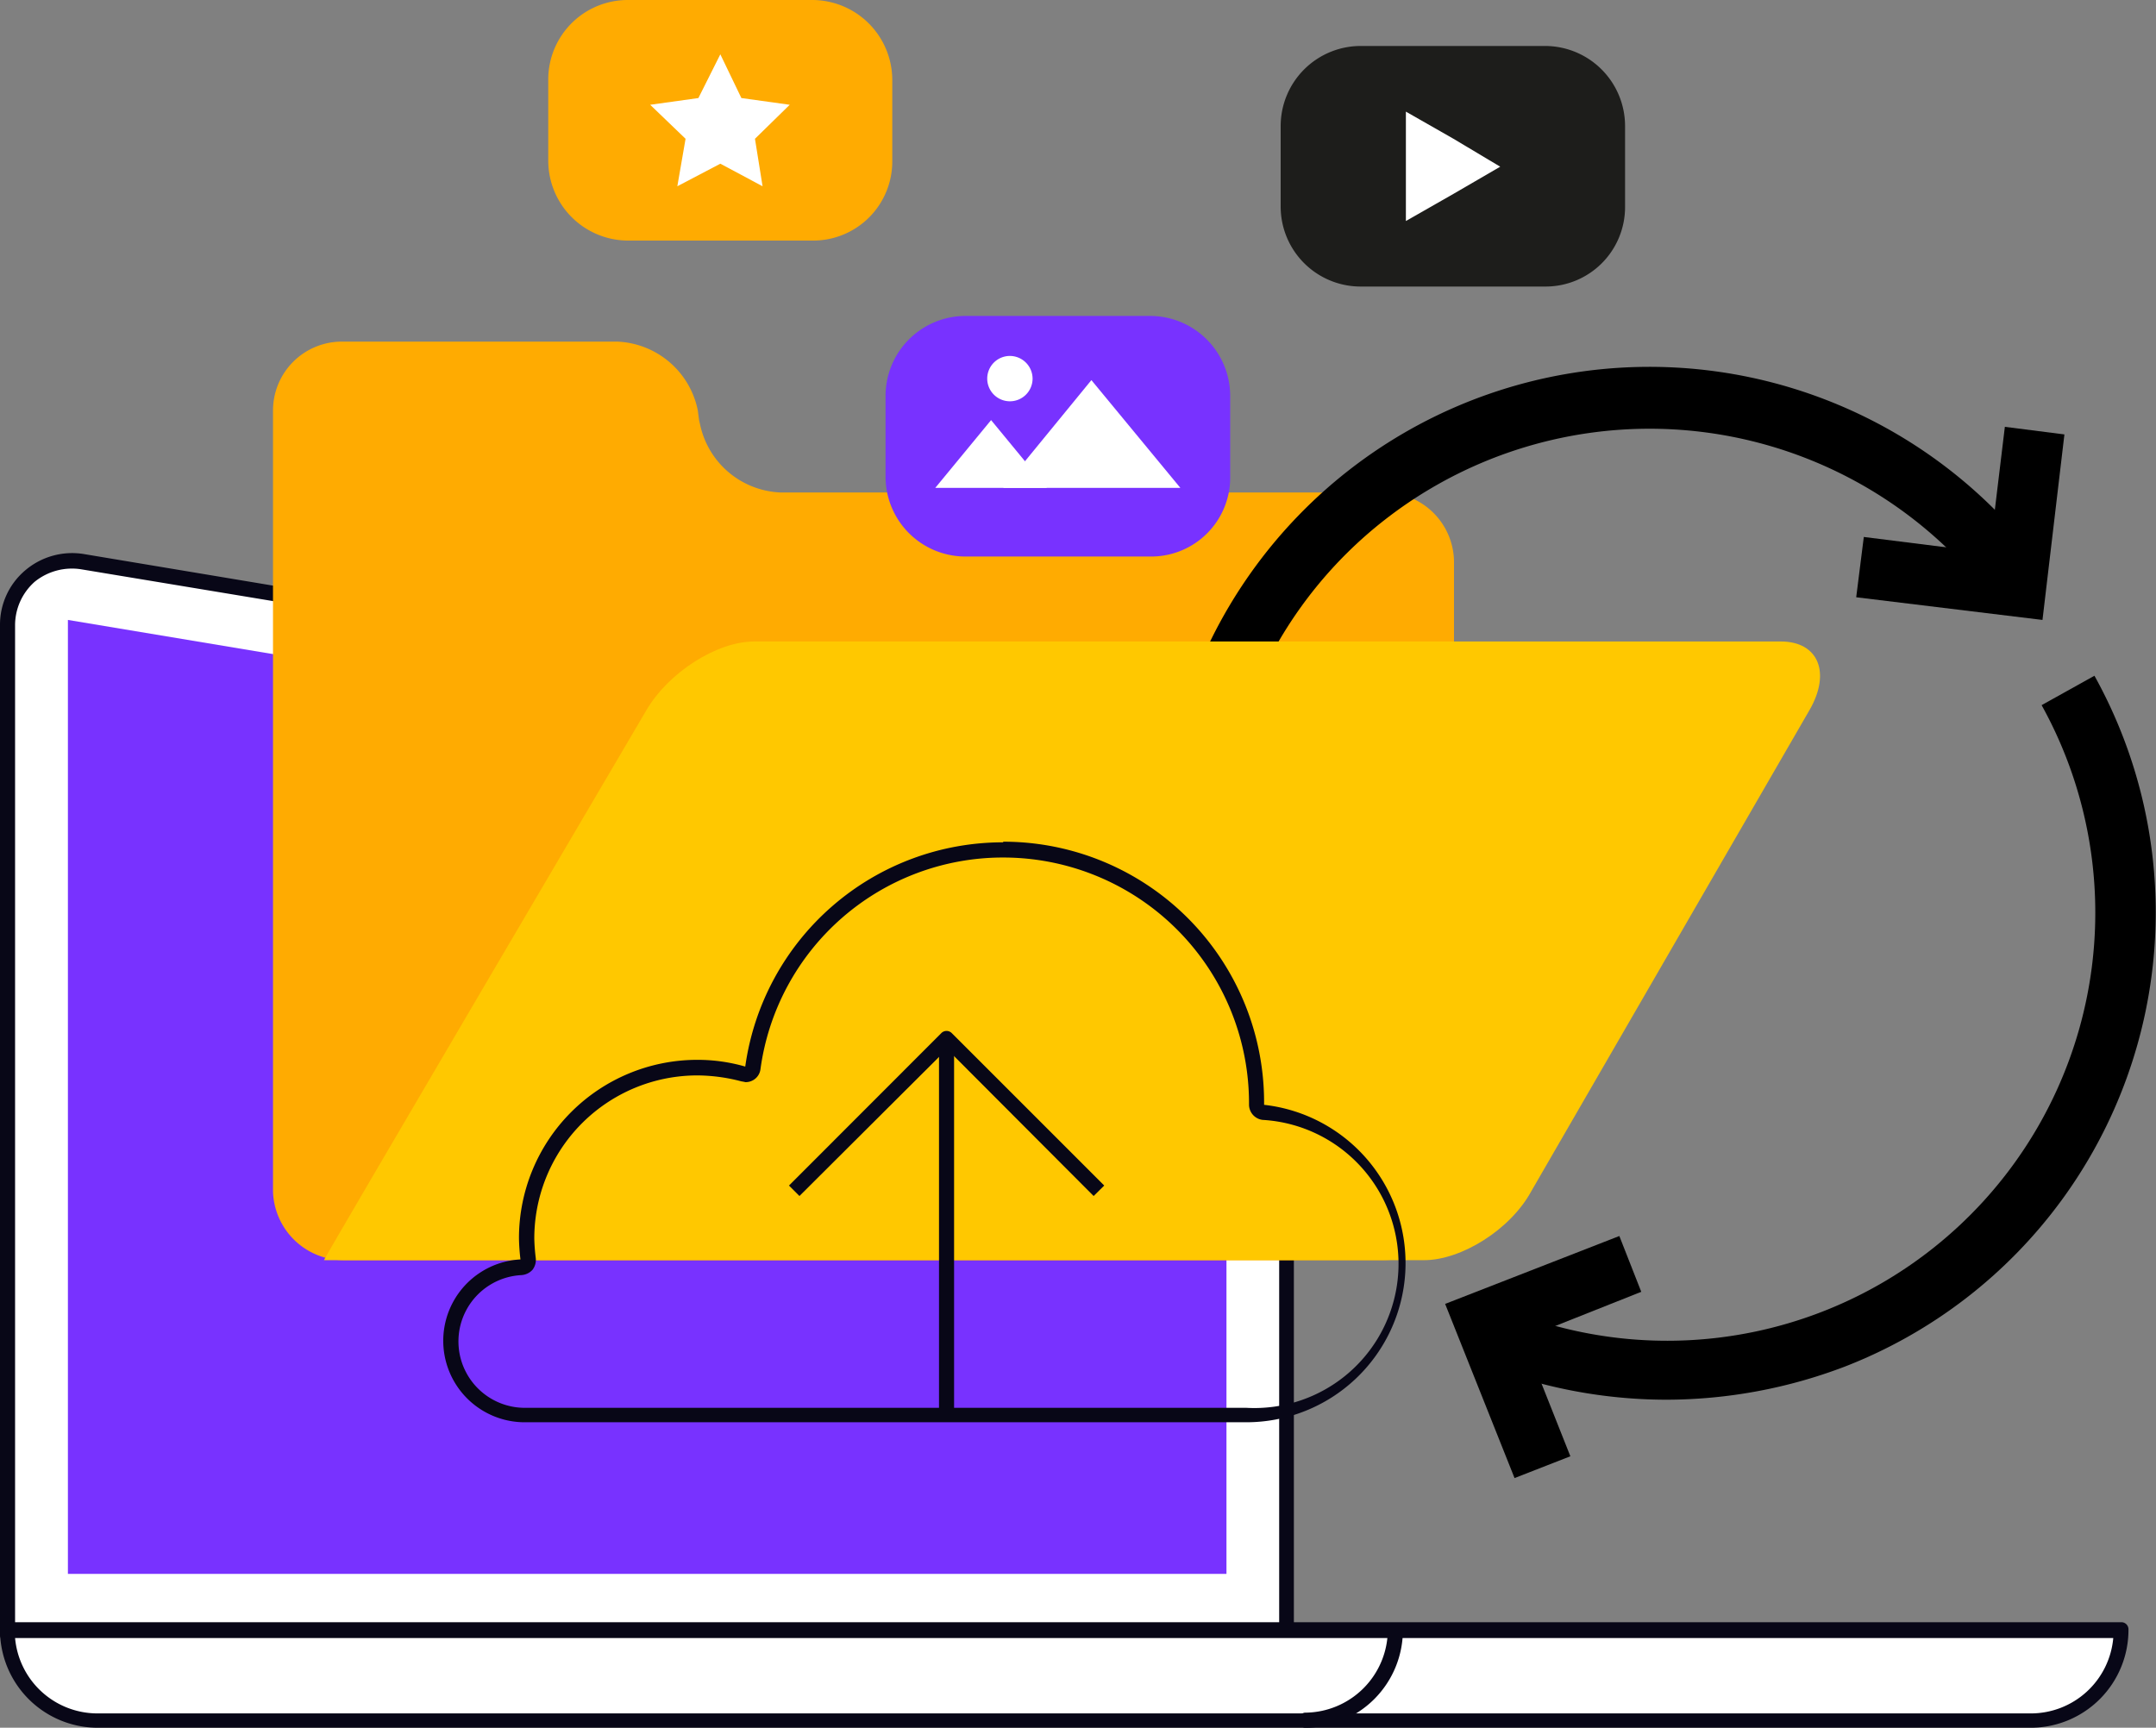 <?xml version="1.0" encoding="UTF-8"?> <svg xmlns="http://www.w3.org/2000/svg" viewBox="0 0 173.03 138.68"><rect x="0" y="0" width="173.03" height="138.68" fill="#808080" stroke="none"/><defs><style>.cls-1{fill:#fff;}.cls-2{fill:#080717;}.cls-3{fill:#7832ff;}.cls-4{fill:#ffab01;}.cls-5{fill:#1d1d1b;}.cls-6{fill:#ffc800;}</style></defs><g id="Layer_2" data-name="Layer 2"><g id="Layer_1-2" data-name="Layer 1"><g id="Layer_2-2" data-name="Layer 2"><path class="cls-1" d="M.61,131.17v-81A5.23,5.23,0,0,1,6.66,45L98.91,60.41a5.26,5.26,0,0,1,4.36,5.15v65.61Z"></path><path class="cls-2" d="M103.27,131.78H.61a.57.57,0,0,1-.61-.61v-81a5.71,5.71,0,0,1,2.06-4.42,5.81,5.81,0,0,1,4.72-1.27L99,59.87a5.83,5.83,0,0,1,4.84,5.75v65.61A.56.56,0,0,1,103.27,131.78ZM1.21,130.57H102.66v-65A4.61,4.61,0,0,0,98.85,61L6.54,45.7a4.75,4.75,0,0,0-3.76,1,4.67,4.67,0,0,0-1.57,3.45Z"></path><polygon class="cls-3" points="5.45 126.33 5.45 49.76 98.43 65.25 98.43 126.33 5.45 126.33"></polygon><path class="cls-1" d="M163,138.07H7.87a7.27,7.27,0,0,1-7.26-7.26H170.22A7.2,7.2,0,0,1,163,138.07Z"></path><path class="cls-2" d="M163,138.68H7.87A7.85,7.85,0,0,1,0,130.81a.57.57,0,0,1,.61-.6H170.22a.57.57,0,0,1,.6.6A7.85,7.85,0,0,1,163,138.68ZM1.21,131.48a6.64,6.64,0,0,0,6.6,6.05H163a6.64,6.64,0,0,0,6.6-6.05Z"></path><path class="cls-2" d="M104.72,138.68a.61.61,0,0,1,0-1.21,6.68,6.68,0,0,0,6.66-6.66.61.61,0,0,1,1.21,0A7.85,7.85,0,0,1,104.72,138.68Z"></path><path class="cls-4" d="M111.08,39.53H62.65A6.89,6.89,0,0,1,56.17,34l-.06-.24L56,32.93a6.88,6.88,0,0,0-6.47-5.51H27.42a5.53,5.53,0,0,0-5.51,5.51V95.64a5.69,5.69,0,0,0,5.69,5.51H111a5.69,5.69,0,0,0,5.69-5.51V45A5.61,5.61,0,0,0,111.08,39.53Z"></path><path class="cls-5" d="M124,23H109.2a6.42,6.42,0,0,1-6.42-6.41V10.11a6.43,6.43,0,0,1,6.42-6.42H124a6.43,6.43,0,0,1,6.42,6.42v6.48A6.38,6.38,0,0,1,124,23Z"></path><path class="cls-4" d="M65.19,19.31H50.36A6.42,6.42,0,0,1,44,12.89V6.42A6.38,6.38,0,0,1,50.36,0H65.19a6.43,6.43,0,0,1,6.42,6.42v6.47A6.35,6.35,0,0,1,65.19,19.31Z"></path><polygon class="cls-1" points="120.4 13.38 116.65 15.56 112.83 17.74 112.83 13.38 112.83 8.96 116.65 11.14 120.4 13.38"></polygon><path class="cls-3" d="M92.31,44.67H77.48a6.41,6.41,0,0,1-6.41-6.41V31.78a6.42,6.42,0,0,1,6.41-6.42H92.31a6.43,6.43,0,0,1,6.42,6.42v6.48A6.34,6.34,0,0,1,92.31,44.67Z"></path><polygon class="cls-1" points="79.54 33.72 75.06 39.16 84.02 39.16 79.54 33.72"></polygon><polygon class="cls-1" points="87.59 30.51 80.51 39.16 94.73 39.16 87.59 30.51"></polygon><path class="cls-1" d="M82.87,30.39a1.82,1.82,0,1,1-1.82-1.82A1.83,1.83,0,0,1,82.87,30.39Z"></path><polygon class="cls-1" points="57.81 4.36 59.5 7.87 63.38 8.41 60.59 11.14 61.2 14.95 57.81 13.14 54.36 14.95 55.02 11.14 52.18 8.41 56.05 7.87 57.81 4.36"></polygon><path d="M93.16,69a39.22,39.22,0,0,1,70.28-24.28l-3.82,3a34.53,34.53,0,0,0-48.48-6A34.12,34.12,0,0,0,98,68.89Z"></path><polygon points="163.92 49.76 148.97 47.94 149.58 43.1 159.68 44.37 160.9 34.26 165.68 34.87 163.92 49.76"></polygon><path d="M133.72,112.35a40.11,40.11,0,0,1-15.8-3.27l1.93-4.42a34.36,34.36,0,0,0,44-48.06l4.24-2.36a39.12,39.12,0,0,1-20,55.44A40.38,40.38,0,0,1,133.72,112.35Z"></path><polygon points="121.55 118.64 115.98 104.66 129.96 99.21 131.72 103.69 122.28 107.44 126.03 116.89 121.55 118.64"></polygon><path class="cls-6" d="M114.29,101.15H26C26,101,51.88,57,51.88,57c1.75-3,5.63-5.51,8.65-5.51h82.39c3,0,4.05,2.48,2.3,5.51L122.88,95.64C121.19,98.73,117.25,101.15,114.29,101.15Z"></path><path class="cls-2" d="M80.51,68.83a19.73,19.73,0,0,1,19.73,19.73v.12a1.24,1.24,0,0,0,1.09,1.21A11.57,11.57,0,0,1,100,113H42a5.33,5.33,0,0,1-.18-10.65,1.32,1.32,0,0,0,.91-.42A1.3,1.3,0,0,0,43,101a15.14,15.14,0,0,1-.12-1.58A13.09,13.09,0,0,1,56,86.32a14.13,14.13,0,0,1,3.51.48,2.86,2.86,0,0,1,.31.06,1.21,1.21,0,0,0,.66-.18,1.18,1.18,0,0,0,.55-.85,19.64,19.64,0,0,1,19.49-17Zm0-1.22a20.89,20.89,0,0,0-20.7,18,13.78,13.78,0,0,0-3.88-.54A14.31,14.31,0,0,0,41.65,99.39a16.19,16.19,0,0,0,.12,1.7A6.54,6.54,0,0,0,42,114.16H100a12.78,12.78,0,0,0,1.45-25.48v-.12a20.92,20.92,0,0,0-20.94-21Z"></path><rect class="cls-2" x="75.36" y="84.08" width="1.21" height="30.02"></rect><path class="cls-2" d="M64.16,96l-.84-.84L75.54,82.93a.59.59,0,0,1,.85,0L88.62,95.16l-.85.84L76,84.2Z"></path></g></g></g></svg> 